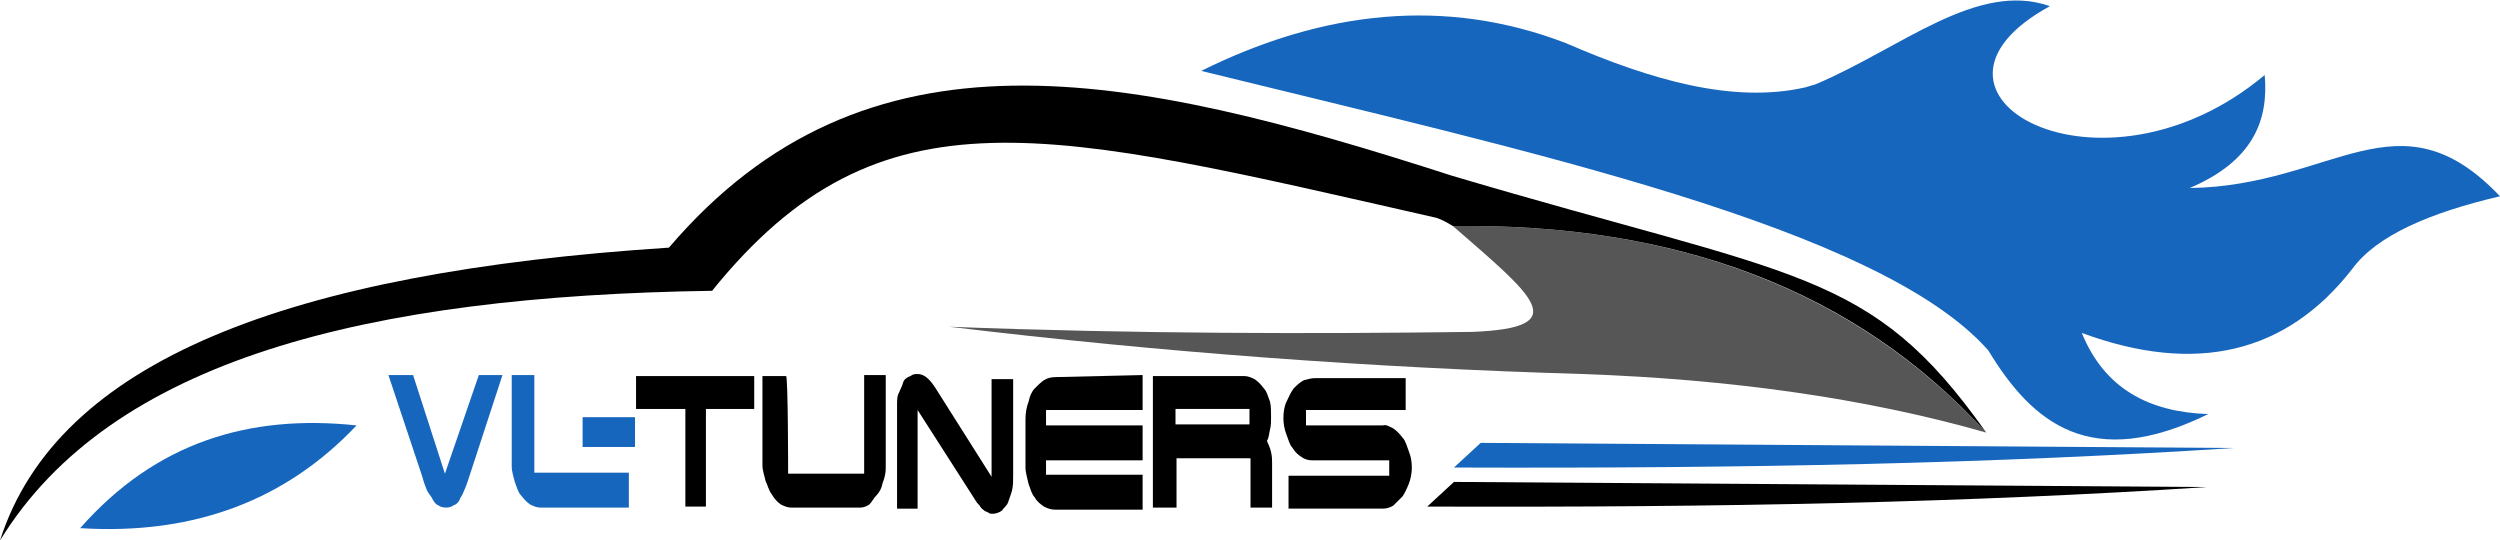 <?xml version="1.0" encoding="utf-8"?>
<!-- Generator: Adobe Illustrator 25.2.0, SVG Export Plug-In . SVG Version: 6.00 Build 0)  -->
<svg version="1.1" id="Слой_1" xmlns="http://www.w3.org/2000/svg" xmlns:xlink="http://www.w3.org/1999/xlink" x="0px" y="0px"
	 viewBox="0 0 243.3 52.6" style="enable-background:new 0 0 243.3 52.6;" xml:space="preserve">
<style type="text/css">
	.st0{fill:#565656;}
	.st1{fill:#1766BD;}
	.st2{enable-background:new    ;}
</style>
<path class="st0" d="M193.3,42.1c-11.9-3.4-25.1-5.2-39.3-5.7c-20.3-0.6-40.9-2.1-61.6-4.6c18.3,0.7,35.5,0.7,50.9,0.5
	c10-0.4,5.9-3.5-1.9-10.3C163.2,21.7,180.6,28.3,193.3,42.1z"/>
<path d="M193.3,42.1c-12.7-13.9-30.2-20.4-51.9-20.1c-0.5-0.3-1-0.6-1.6-0.8C101.9,12.6,85.7,8,69.3,28.3C35.7,28.8,10.8,35,0,52.6
	c5.6-17.5,28.1-26.1,65.1-28.5c19.2-22.5,44.6-17.2,76.2-7C175,27.1,182,26.1,193.3,42.1z"/>
<path class="st1" d="M141.5,45.5l2.6-2.4l73.3,0.5C194.2,45.1,170.8,45.6,141.5,45.5z"/>
<path d="M138.9,49.3l2.6-2.4l73.3,0.5C191.6,48.9,168.2,49.4,138.9,49.3z"/>
<path class="st1" d="M116.9,6.9c11.9-5.9,23.8-7.2,35.5-2.7c8.3,3.6,16.3,5.9,23.3,4.3c0.3-0.1,0.7-0.2,1-0.3
	c8.3-3.5,15.7-10.1,22.8-7.6c-15.6,8.5,4.9,20.1,20.9,6.7c0.4,4.5-1.2,8.4-7.3,11c14-0.2,20.3-9.6,30.2,0.8
	c-6.8,1.6-12,3.8-14.4,7.1c-6.4,8.2-15.2,10.3-26.3,6.2c2.2,5.4,6.5,7.7,12.3,7.9c-11.4,5.6-17.1,0.9-21.4-6.2
	C182.9,22.1,148.6,14.7,116.9,6.9z"/>
<path class="st1" d="M7.8,51.4c7.4-8.4,16.5-11.1,26.9-10C27.9,48.6,19,52.1,7.8,51.4z"/>
<g class="st2">
	<path d="M73.4,36.6v3.2h-4.7v9.5h-2v-9.5h-4.8v-3.2H73.4z"/>
	<path d="M76.7,46.1h7.4v-9.6h2.1v9.1c0,0.4-0.1,0.9-0.3,1.4c-0.1,0.5-0.3,0.9-0.6,1.2c-0.3,0.3-0.4,0.6-0.7,0.9
		c-0.3,0.2-0.6,0.3-0.9,0.3h-6.7c-0.3,0-0.6-0.1-1-0.3c-0.3-0.2-0.6-0.5-0.9-1c-0.3-0.4-0.4-0.9-0.6-1.3c-0.1-0.5-0.3-1-0.3-1.5
		v-8.7h2.3C76.7,36.6,76.7,46.1,76.7,46.1z"/>
	<path d="M87.5,38.2c0.1-0.3,0.3-0.6,0.4-1c0.1-0.3,0.4-0.5,0.7-0.6c0.3-0.2,0.4-0.2,0.7-0.2c0.6,0,1.1,0.4,1.7,1.3l5.5,8.7v-9.5
		h2.1v9.4c0,0.4,0,1-0.1,1.4c-0.1,0.4-0.3,0.9-0.4,1.2c-0.1,0.3-0.4,0.5-0.6,0.8c-0.3,0.2-0.6,0.3-0.9,0.3c-0.1,0-0.3,0-0.4-0.1
		c-0.1-0.1-0.3-0.1-0.4-0.2c-0.1-0.1-0.3-0.2-0.4-0.4c-0.1-0.2-0.3-0.3-0.4-0.5l-5.7-8.9v9.6h-2v-10C87.3,39,87.3,38.5,87.5,38.2z"
		/>
	<path d="M111.2,36.5v3.4h-9.4v1.5h9.4v3.4h-9.4v1.4h9.4v3.4h-8.5c-0.4,0-0.7-0.1-1.1-0.3c-0.3-0.2-0.7-0.5-0.9-0.9
		c-0.3-0.3-0.4-0.8-0.6-1.3c-0.1-0.5-0.3-1.1-0.3-1.6v-4.7c0-0.6,0.1-1.2,0.3-1.7c0.1-0.5,0.3-1,0.6-1.3c0.3-0.3,0.6-0.6,0.9-0.8
		c0.3-0.2,0.7-0.3,1.1-0.3L111.2,36.5L111.2,36.5z"/>
	<path d="M121.1,36.6c0.3,0,0.6,0.1,1,0.3c0.3,0.2,0.6,0.5,0.9,0.9c0.3,0.3,0.4,0.8,0.6,1.3c0.1,0.4,0.1,1,0.1,1.5
		c0,0.4,0,0.8-0.1,1.2c-0.1,0.4-0.1,0.8-0.3,1.1c0.1,0.3,0.3,0.6,0.4,1.1c0.1,0.4,0.1,0.8,0.1,1.1v4.3h-2.1v-4.8h-7.2v4.8h-2.3V36.6
		H121.1z M121.6,41.3v-1.5h-7.2v1.5H121.6z"/>
	<path d="M135.6,41.7c0.3,0.2,0.6,0.5,0.9,0.9c0.3,0.3,0.4,0.8,0.6,1.3s0.3,1,0.3,1.6c0,0.5-0.1,1.1-0.3,1.6s-0.4,0.9-0.6,1.2
		c-0.3,0.3-0.6,0.6-0.9,0.9c-0.3,0.2-0.7,0.3-1,0.3h-9.2v-3.2h9.8v-1.5h-7.5c-0.4,0-0.7-0.1-1-0.3c-0.3-0.2-0.6-0.4-0.9-0.9
		c-0.3-0.3-0.4-0.8-0.6-1.3s-0.3-1.1-0.3-1.6c0-0.6,0.1-1.2,0.3-1.6s0.4-0.9,0.7-1.3c0.3-0.3,0.6-0.6,1-0.8c0.4-0.1,0.7-0.2,1.1-0.2
		h8.8v3.1h-9.7v1.5h7.5C134.9,41.3,135.2,41.5,135.6,41.7z"/>
	<path class="st1" d="M56.7,40.6h5.1v2.9h-5.1V40.6z"/>
	<path class="st1" d="M61.5,49.4h-8.9c-0.3,0-0.6-0.1-1-0.3c-0.3-0.2-0.6-0.5-0.9-0.9c-0.3-0.3-0.4-0.8-0.6-1.3
		c-0.1-0.4-0.3-1-0.3-1.5v-8.9H52V46h9.2v3.4C61.2,49.4,61.5,49.4,61.5,49.4z"/>
	<path class="st1" d="M43.3,46.1l3.3-9.6h2.3l-3.4,10.4c-0.1,0.3-0.3,0.8-0.4,1c-0.1,0.3-0.3,0.5-0.4,0.8c-0.1,0.2-0.3,0.4-0.6,0.5
		c-0.1,0.1-0.4,0.2-0.7,0.2s-0.6-0.1-0.7-0.2c-0.3-0.1-0.4-0.3-0.6-0.6c-0.1-0.3-0.4-0.5-0.6-1s-0.3-0.8-0.4-1.2l-3.3-9.9h2.4
		L43.3,46.1z"/>
</g>
</svg>
